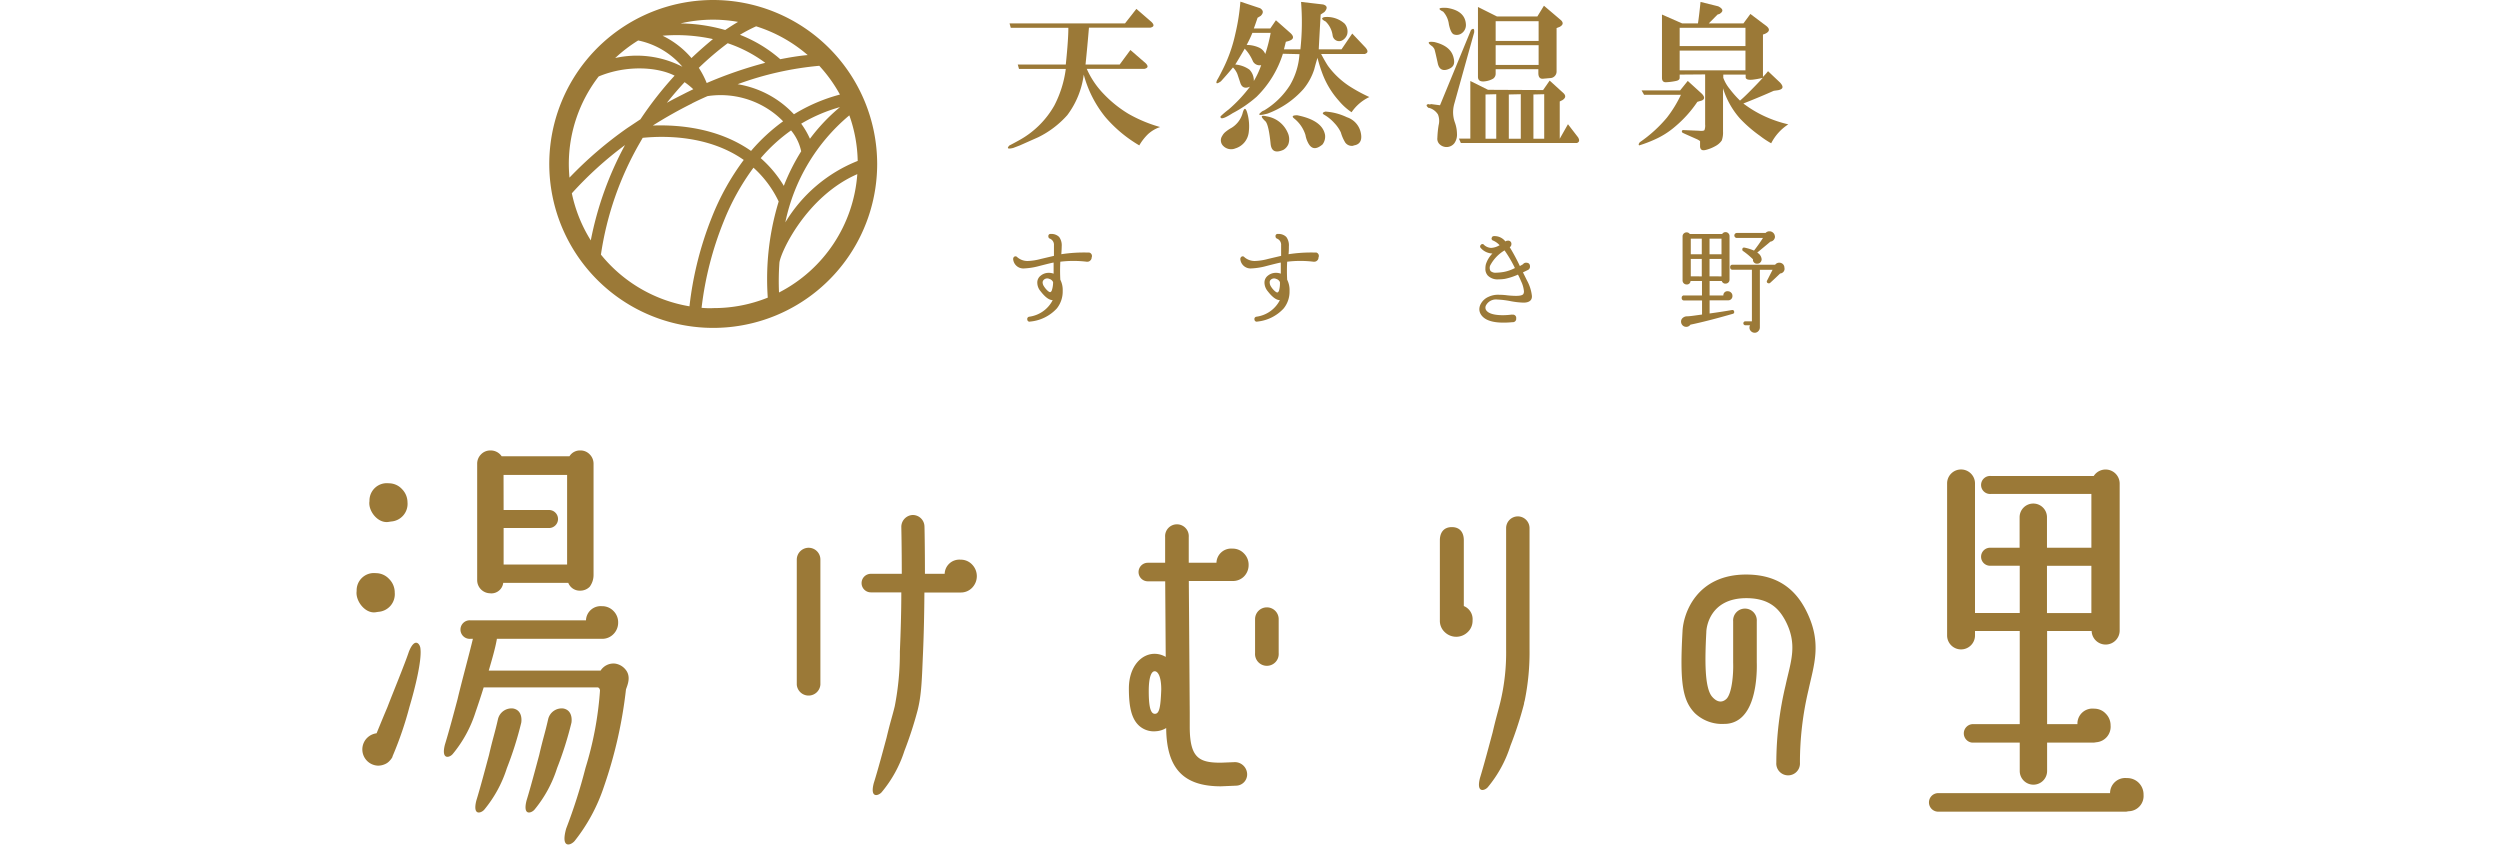 <svg id="レイヤー_1" data-name="レイヤー 1" xmlns="http://www.w3.org/2000/svg" viewBox="0 0 380 130"><defs><style>.cls-1{fill:#9b7937;}</style></defs><title>common_logo_susukino_img_01</title><path class="cls-1" d="M325.1,119a2.46,2.46,0,0,0-1.82-.73,2.3,2.3,0,0,0-2.55,2.29h-26a1.41,1.41,0,1,0,0,2.81h28.47l.33-.06a2.32,2.32,0,0,0,2.29-2.49A2.51,2.51,0,0,0,325.1,119Z"/><path class="cls-1" d="M298.08,98.71a2.12,2.12,0,0,0,2.12-2.12v-.68H307v14.16h-7.21a1.41,1.41,0,0,0,0,2.81H307v4.31a2.08,2.08,0,0,0,4.16,0v-4.31h7.09l.4-.06a2.36,2.36,0,0,0,2.16-2.55,2.5,2.5,0,0,0-.73-1.79,2.37,2.37,0,0,0-1.76-.76,2.28,2.28,0,0,0-2.55,2.35h-4.61V95.91h6.77a2.13,2.13,0,0,0,4.26-.14V73.48a2.14,2.14,0,0,0-3.94-1.13H302.61a1.37,1.37,0,1,0,0,2.73h15.28v8.18h-6.75V78.62a2.08,2.08,0,0,0-4.16,0v4.64h-4.37a1.37,1.37,0,1,0,0,2.73H307v7.19H300.2V73.48a2.12,2.12,0,0,0-4.24,0V96.59A2.12,2.12,0,0,0,298.08,98.71ZM311.14,86h6.75v7.19h-6.75Z"/><path class="cls-1" d="M265.41,87.33c-7.48,0-9.56,5.85-9.67,8.68-.43,7.76,0,10.44,1.87,12.38a6,6,0,0,0,4.53,1.64,3.78,3.78,0,0,0,2.79-1.2c2.19-2.27,2.13-7.2,2.1-8.17V94.44a1.8,1.8,0,1,0-3.59,0v6.28c.06,1.79-.19,4.64-1,5.49-.46.45-1.24.77-2.18-.29-1.19-1.34-1.12-5.63-.9-9.81,0-.82.58-5.19,6.09-5.19,3.64,0,5,1.78,5.83,3.24,2.06,3.76.9,6.41.13,10A51.15,51.15,0,0,0,270,115.92a1.8,1.8,0,1,0,3.59,0,47.7,47.7,0,0,1,1.29-11c.83-3.85,2.08-7.14-.24-11.89C272.8,89.22,269.81,87.33,265.41,87.33Z"/><path class="cls-1" d="M93.44,100.86a2.33,2.33,0,0,0-2.15,1.07h-17c.51-1.75,1-3.43,1.23-4.77a.28.28,0,0,1,0-.06H91.48a2.37,2.37,0,0,0,1.78-.73,2.46,2.46,0,0,0,.7-1.75,2.42,2.42,0,0,0-.7-1.74,2.38,2.38,0,0,0-1.78-.74,2.23,2.23,0,0,0-2.41,2.15H71.52a1.41,1.41,0,1,0,0,2.81h.36c-.58,2.44-1.73,6.61-2.33,9.17-.53,2-1.33,5-1.92,6.9-.62,2.42.74,2,1.2,1.42a18.88,18.88,0,0,0,3.44-6.31c.4-1.15.83-2.45,1.25-3.8h17.3s.33,0,.38.48A51.84,51.84,0,0,1,89,116.71a82.87,82.87,0,0,1-2.94,9.23c-.88,3.15.72,2.56,1.29,1.88a26.81,26.81,0,0,0,4.43-8.2,68.24,68.24,0,0,0,3.37-14.84c.24-.69.84-2-.13-3.08A2.49,2.49,0,0,0,93.44,100.86Z"/><path class="cls-1" d="M59,79.34l.45-.07a2.69,2.69,0,0,0,2.49-2.93,2.87,2.87,0,0,0-.84-2,2.71,2.71,0,0,0-2-.88,2.64,2.64,0,0,0-2.94,2.71C55.92,77.58,57.36,79.54,59,79.34Z"/><path class="cls-1" d="M57.05,93.07,57.5,93A2.69,2.69,0,0,0,60,90.07,2.89,2.89,0,0,0,59.14,88a2.73,2.73,0,0,0-2-.88,2.63,2.63,0,0,0-2.93,2.72C54,91.3,55.46,93.26,57.05,93.07Z"/><path class="cls-1" d="M85.63,107.69a2.12,2.12,0,0,0-2.31,1.63c-.53,2.33-.73,2.71-1.36,5.44-.54,2-1.33,5-1.92,6.9-.62,2.42.73,1.94,1.19,1.42a18.8,18.8,0,0,0,3.44-6.31,53.47,53.47,0,0,0,2.19-6.92S87.2,108,85.63,107.69Z"/><path class="cls-1" d="M78,107.69a2.12,2.12,0,0,0-2.31,1.63c-.53,2.33-.73,2.71-1.36,5.44-.54,2-1.33,5-1.92,6.9-.62,2.42.73,1.94,1.19,1.42a18.8,18.8,0,0,0,3.44-6.31,53.47,53.47,0,0,0,2.19-6.92S79.58,108,78,107.69Z"/><path class="cls-1" d="M62.15,99.06c-.61,1.85-2.52,6.47-3.25,8.4-.73,1.72-1.17,2.81-1.66,4a2.47,2.47,0,0,0,.23,4.92,2.56,2.56,0,0,0,1-.21,2,2,0,0,0,.72-.49l.07-.08a1.68,1.68,0,0,0,.18-.21l.12-.17.1-.17a1,1,0,0,0,0-.1l.07-.14a54,54,0,0,0,2.51-7.37c.83-2.77,1.88-7,1.67-8.81C63.89,97.93,63.07,96.74,62.15,99.06Z"/><path class="cls-1" d="M74.54,90.19a1.82,1.82,0,0,0,1.95-1.59h9.89a1.87,1.87,0,0,0,1.83,1.18,2,2,0,0,0,1.42-.59,3,3,0,0,0,.59-1.84V70.48a2,2,0,0,0-.59-1.42,1.91,1.91,0,0,0-1.42-.59,1.86,1.86,0,0,0-1.65.88H76.25a2,2,0,0,0-1.71-.88,1.93,1.93,0,0,0-1.42.59,2,2,0,0,0-.59,1.42v17.7a2,2,0,0,0,2,2Zm2-18H86.2V85.81H76.55V80.26h6.9a1.37,1.37,0,0,0,0-2.74h-6.9Z"/><path class="cls-1" d="M146,85.07a2.23,2.23,0,0,0-2.41,2.15h-3c0-4.11-.06-7.12-.07-7.18a1.78,1.78,0,0,0-1.82-1.76A1.81,1.81,0,0,0,137,80.11s.07,3,.07,7.11h-4.7a1.41,1.41,0,1,0,0,2.82H137c0,2.87-.09,6-.22,9a42,42,0,0,1-.78,8.32h0c-.43,1.75-.66,2.31-1.24,4.76-.54,2-1.34,5-1.94,6.89-.64,2.41.72,1.94,1.18,1.42a18.69,18.69,0,0,0,3.47-6.29,58.24,58.24,0,0,0,2-6.15h0c.63-2.46.66-5,.83-8.8.13-3,.19-6.22.21-9.13H146a2.36,2.36,0,0,0,1.78-.74,2.53,2.53,0,0,0,0-3.49A2.36,2.36,0,0,0,146,85.07Z"/><path class="cls-1" d="M122.91,83.26a1.81,1.81,0,0,0-1.8,1.8l0,19a1.8,1.8,0,0,0,3.59,0l0-19A1.79,1.79,0,0,0,122.91,83.26Z"/><path class="cls-1" d="M189.09,87.62a2.46,2.46,0,0,0,.7-1.75,2.42,2.42,0,0,0-.7-1.74,2.36,2.36,0,0,0-1.78-.74,2.23,2.23,0,0,0-2.41,2.15h-4.21l0-3.91a1.8,1.8,0,1,0-3.59,0l0,3.91h-2.63a1.41,1.41,0,1,0,0,2.82h2.64l.08,11.49a3.34,3.34,0,0,0-1.71-.47c-1.93,0-3.89,1.85-3.89,5.28,0,2.93.45,4.61,1.52,5.62a3.34,3.34,0,0,0,2.58.87,3.38,3.38,0,0,0,1.57-.49v0c.05,6.13,2.61,8.86,8.31,8.86l2.37-.1a1.71,1.71,0,0,0,1.62-1.86,1.87,1.87,0,0,0-2-1.71l-2,.08c-3.3,0-4.68-.73-4.72-5.3v-2.26l-.14-20.06h6.61A2.36,2.36,0,0,0,189.09,87.62ZM175.54,108.5c-.7,0-.93-1.25-.93-3.47v0c0-2.2.43-3,.9-3s1,.73,1,2.78C176.41,107.52,176.22,108.5,175.54,108.5Z"/><path class="cls-1" d="M192.56,92.32a1.79,1.79,0,0,0-1.79,1.79v5.16a1.8,1.8,0,1,0,3.59,0V94.11A1.79,1.79,0,0,0,192.56,92.32Z"/><path class="cls-1" d="M230.73,78.49a1.79,1.79,0,0,0-1.8,1.79V98.67a32.23,32.23,0,0,1-.9,8.14h0c-.39,1.57-.61,2.19-1.15,4.52-.54,2-1.33,5-1.92,6.91-.62,2.41.74,1.94,1.19,1.41a18.7,18.7,0,0,0,3.44-6.31,56,56,0,0,0,2.06-6.35h0c0-.17.07-.35.11-.52,0,0,0,0,0,0v0a36.51,36.51,0,0,0,.73-7.75V80.28A1.79,1.79,0,0,0,230.73,78.49Z"/><path class="cls-1" d="M222.5,92.12v-10c0-1.2-.61-2-1.82-2s-1.82.81-1.82,2V94.31a2.34,2.34,0,0,0,.74,1.77,2.5,2.5,0,0,0,3.49,0,2.34,2.34,0,0,0,.74-1.77A2.15,2.15,0,0,0,222.5,92.12Z"/><path class="cls-1" d="M165.93,39.14a.59.59,0,0,1-.2.45.58.58,0,0,1-.44.19h-.12a16.64,16.64,0,0,0-4,0,25.42,25.42,0,0,0,0,2.74,3.44,3.44,0,0,1,.36,1.7,4.11,4.11,0,0,1-.89,2.66,6.28,6.28,0,0,1-4.06,2,.33.33,0,0,1-.43-.3.35.35,0,0,1,.29-.44,4.69,4.69,0,0,0,3.57-2.52c-.54,0-1.15-.45-1.85-1.36a2,2,0,0,1-.49-1.27,1.3,1.3,0,0,1,.53-1.1,1.89,1.89,0,0,1,1.23-.42,2,2,0,0,1,.72.13c0-.56,0-1.12,0-1.69q-.15,0-2.25.54a10.31,10.31,0,0,1-2.21.35,1.55,1.55,0,0,1-1.69-1.4.47.47,0,0,1,.09-.31.34.34,0,0,1,.53,0,2.36,2.36,0,0,0,1.58.58,8.52,8.52,0,0,0,2-.31l2-.47v-.33c0-.9,0-1.33,0-1.28a1,1,0,0,0-.6-1,.35.35,0,0,1-.25-.36.32.32,0,0,1,.38-.36,1.66,1.66,0,0,1,1.26.46,2.13,2.13,0,0,1,.39,1.42q0,.39-.06,1.2a22.75,22.75,0,0,1,4.14-.25l.11,0A.54.54,0,0,1,165.93,39.14Zm-5.86,3.74a.88.88,0,0,0-.58-.49.74.74,0,0,0-.91.23.56.56,0,0,0-.1.33,1.11,1.11,0,0,0,.18.54,3.27,3.27,0,0,0,.61.73c.18.15.32.21.4.18a.49.49,0,0,0,.2-.24A3.9,3.9,0,0,0,160.07,42.88Z"/><path class="cls-1" d="M200.41,39.14a.58.58,0,0,1-.19.45.61.61,0,0,1-.45.19h-.12a16.56,16.56,0,0,0-4,0,25.57,25.57,0,0,0,0,2.74,3.44,3.44,0,0,1,.36,1.7,4.05,4.05,0,0,1-.89,2.66,6.28,6.28,0,0,1-4,2,.34.34,0,0,1-.44-.3.35.35,0,0,1,.29-.44,4.69,4.69,0,0,0,3.57-2.52c-.53,0-1.15-.45-1.85-1.36a2.09,2.09,0,0,1-.49-1.27,1.32,1.32,0,0,1,.53-1.1,1.91,1.91,0,0,1,1.23-.42,2,2,0,0,1,.72.13c0-.56,0-1.12,0-1.69q-.15,0-2.25.54a10.22,10.22,0,0,1-2.21.35,1.56,1.56,0,0,1-1.69-1.4.43.43,0,0,1,.1-.31.33.33,0,0,1,.52,0,2.37,2.37,0,0,0,1.58.58,8.52,8.52,0,0,0,2-.31l2-.47v-.33c0-.9,0-1.33,0-1.28a1,1,0,0,0-.6-1,.36.36,0,0,1-.25-.36.32.32,0,0,1,.38-.36,1.66,1.66,0,0,1,1.26.46,2.13,2.13,0,0,1,.39,1.42c0,.26,0,.66-.05,1.2a22.64,22.64,0,0,1,4.13-.25l.11,0A.54.54,0,0,1,200.41,39.14Zm-5.86,3.74a.88.88,0,0,0-.58-.49.73.73,0,0,0-.9.23A.57.57,0,0,0,193,43a1.11,1.11,0,0,0,.18.54,3.05,3.05,0,0,0,.62.73c.18.15.31.21.4.18a.55.55,0,0,0,.2-.24A4,4,0,0,0,194.55,42.88Z"/><path class="cls-1" d="M231.58,46a12.46,12.46,0,0,1-2-.23,13,13,0,0,0-2-.24,1.71,1.71,0,0,0-1.69.85.74.74,0,0,0,0,.76c.34.51,1.2.77,2.58.77a10.81,10.81,0,0,0,1.21-.08.69.69,0,0,1,.22,0,.49.49,0,0,1,.56.56.51.51,0,0,1-.56.58h0a13.19,13.19,0,0,1-1.36.07c-1.75,0-2.89-.4-3.42-1.21a1.49,1.49,0,0,1-.26-.84,1.72,1.72,0,0,1,.26-.87,2.41,2.41,0,0,1,1.13-1,3.41,3.41,0,0,1,1.69-.31c.16,0,.57,0,1.25.09.52.05.94.07,1.25.07.61,0,1-.09,1.11-.29a.76.76,0,0,0,.09-.4,4.42,4.42,0,0,0-.44-1.54c-.16-.39-.32-.73-.47-1a9.59,9.59,0,0,1-2,.65,6.41,6.41,0,0,1-.94.07,2.08,2.08,0,0,1-1.63-.56,1.48,1.48,0,0,1-.38-1.09,2.83,2.83,0,0,1,.07-.63,4.12,4.12,0,0,1,1-1.65,2.43,2.43,0,0,1-1.77-.83.32.32,0,0,1,0-.47.3.3,0,0,1,.5,0,1.69,1.69,0,0,0,1.09.45,2.81,2.81,0,0,0,1.27-.41,2.93,2.93,0,0,0-1-.71.31.31,0,0,1-.17-.47.3.3,0,0,1,.28-.2,2.08,2.08,0,0,1,1.77.81.61.61,0,0,1,.37-.12.48.48,0,0,1,.54.54.5.5,0,0,1-.25.45,30.82,30.82,0,0,1,1.54,2.87l.47-.27a.57.57,0,0,1,.47-.24c.4,0,.6.19.6.58a.55.55,0,0,1-.35.54l-.72.35.6,1.21a6.34,6.34,0,0,1,.76,2.36C232.9,45.62,232.46,46,231.58,46Zm-1.31-5.25a18.81,18.81,0,0,0-1.58-2.69,5.87,5.87,0,0,0-2.19,2.31.93.93,0,0,0,.07.83,1.14,1.14,0,0,0,.87.25,8.06,8.06,0,0,0,1.16-.12A6.17,6.17,0,0,0,230.27,40.74Z"/><path class="cls-1" d="M263.59,47.37a.26.26,0,0,1-.2.33h0q-3.93,1.13-6.45,1.65a.75.75,0,0,1-.64.33.76.76,0,0,1-.55-.23.81.81,0,0,1-.23-.57.72.72,0,0,1,.15-.45,1,1,0,0,1,.71-.35c.5,0,1.28-.13,2.33-.27V45.67H256a.34.34,0,0,1-.38-.38.33.33,0,0,1,.38-.38h2.7v-2.2h-1.74a.54.54,0,0,1-.59.53.61.61,0,0,1-.62-.62V35.93a.58.58,0,0,1,.18-.43.6.6,0,0,1,.44-.18.56.56,0,0,1,.48.25h4.92a.6.6,0,0,1,.94-.11.6.6,0,0,1,.18.44v6.61a.58.58,0,0,1-.18.43.61.61,0,0,1-.42.17.56.56,0,0,1-.58-.4h-1.85v2.2h2.09a.61.61,0,0,1,.69-.64.69.69,0,0,1,.48.2.65.65,0,0,1,.21.49.64.64,0,0,1-.64.69l-.16,0h-2.67v2c1.15-.16,2.29-.33,3.43-.53A.26.26,0,0,1,263.59,47.37Zm-4.92-8.72V36.28H257v2.37Zm0,3.36V39.36H257V42Zm3-3.36V36.28h-1.82v2.37Zm0,3.36V39.36h-1.82V42Zm9.58-1.24a.72.72,0,0,1-.67.8q-.62.61-1.5,1.41l0,0a.3.3,0,0,1-.35.06.26.26,0,0,1-.14-.38l.84-1.65H267.5v8.75a.81.81,0,0,1-.23.57.73.73,0,0,1-.55.25.79.79,0,0,1-.56-.23.74.74,0,0,1-.24-.55.69.69,0,0,1,.09-.36h-.72a.3.3,0,0,1,0-.6h1V41h-2.92a.34.34,0,0,1-.38-.38.33.33,0,0,1,.38-.38h6.45a.76.76,0,0,1,.64-.31.8.8,0,0,1,.56.23A.78.78,0,0,1,271.23,40.77Zm-1.45-4.84a.8.8,0,0,1-.2.54.79.79,0,0,1-.5.26c-.54.47-1.21,1-2,1.67a1.28,1.28,0,0,1,.67,1,.69.69,0,0,1-.19.48.62.62,0,0,1-.48.2.6.6,0,0,1-.65-.5l0-.17a11.41,11.41,0,0,0-1.47-1.23l0,0a.26.26,0,0,1-.14-.31c0-.19.16-.27.34-.23a7.1,7.1,0,0,1,1.43.45,23.26,23.26,0,0,0,1.36-1.92H264a.38.38,0,0,1,0-.76h4.37a.74.74,0,0,1,.58-.25.78.78,0,0,1,.58.23A.76.76,0,0,1,269.78,35.93Z"/><path class="cls-1" d="M170.19,9.81l1.63-2.21,2.31,2c.45.45.39.74-.19.87h-8.75a13,13,0,0,0,2.6,3.84,18,18,0,0,0,3.75,3,21.31,21.31,0,0,0,4.8,2,5.13,5.13,0,0,0-1.82,1.06,7.85,7.85,0,0,0-1.35,1.73A20.29,20.29,0,0,1,168,17.78a17.35,17.35,0,0,1-3.27-6.44,13,13,0,0,1-2.5,6.16,14.35,14.35,0,0,1-4.42,3.36L155,22.11l-1,.38c-.83.2-1,.07-.57-.38.38-.19.86-.45,1.44-.77a13.76,13.76,0,0,0,5.38-5.29A16.75,16.75,0,0,0,162,10.48h-7.11l-.19-.67H162q.39-3.75.39-5.58h-8.75l-.19-.67H171l1.73-2.21,2.31,2c.44.45.38.73-.2.86h-9.32Q165.29,7,165,9.81Z"/><path class="cls-1" d="M195,8.17a15.76,15.76,0,0,1-4,6.54,18.38,18.38,0,0,1-3.65,2.5q-1.92,1.24-1.83.48a12.8,12.8,0,0,1,1.25-1.06A22,22,0,0,0,190,13.17c-.7.32-1.19.16-1.44-.48l-.48-1.44a3,3,0,0,0-.67-1c-.52.64-1.13,1.34-1.83,2.11-.64.45-.83.39-.58-.19.2-.32.45-.8.77-1.44a22.64,22.64,0,0,0,2-5.58,31.85,31.85,0,0,0,.77-4.9l3,1c.51.33.54.71.09,1.16l-.48.29c-.19.57-.38,1.12-.57,1.63h2.5l.86-1.25L196.12,5c.64.58.55,1-.29,1.25l-.38.1-.29,1.15h2.5a38.41,38.41,0,0,0,.1-7.21l3.36.39c.64.19.7.57.19,1.15l-.57.38c-.13,2.31-.23,4.07-.29,5.29h3.46l1.63-2.4,2,2.11c.45.52.42.83-.1,1h-6.63c.45.84.8,1.44,1.06,1.83a12.58,12.58,0,0,0,3.27,3.08,24.69,24.69,0,0,0,3,1.63,6.75,6.75,0,0,0-2.7,2.31,9,9,0,0,1-1.92-1.73,13.08,13.08,0,0,1-2.4-3.85,21.49,21.49,0,0,1-.86-2.69c-.2.64-.36,1.22-.49,1.73a9,9,0,0,1-1.63,3,13.58,13.58,0,0,1-5.48,3.75c-1.22.32-1.54.25-1-.19a1.17,1.17,0,0,1,.48-.29,11.91,11.91,0,0,0,3.94-3.85,10.65,10.65,0,0,0,1.44-4.71Zm-7.31,14.42a1.69,1.69,0,0,1-1.73-.38,1.19,1.19,0,0,1-.19-1.54,2,2,0,0,1,.58-.68,5.75,5.75,0,0,1,.86-.57,3.83,3.83,0,0,0,1.64-2.12c.25-1,.51-1,.77,0a7.3,7.3,0,0,1,.19,2.79A2.9,2.9,0,0,1,187.66,22.59Zm.1-12.78a4.3,4.3,0,0,1,2.12.77,2.37,2.37,0,0,1,.67,1.73A12.52,12.52,0,0,0,191.7,9.9a1.15,1.15,0,0,1-1.25-.57A6.45,6.45,0,0,0,189.2,7.4C188.37,8.81,187.89,9.61,187.76,9.81ZM190.36,5a17.13,17.13,0,0,1-.87,1.83,4.62,4.62,0,0,1,1.83.38,1.84,1.84,0,0,1,1,1A23.51,23.51,0,0,0,193.14,5Zm2.78,16.92c-.19-1.93-.45-3.08-.77-3.46-.83-.77-.77-1,.2-.77a4.2,4.2,0,0,1,3.17,2.5,2.31,2.31,0,0,1,.09,1.73,1.82,1.82,0,0,1-.76.86C193.91,23.29,193.27,23,193.14,21.92ZM196.7,18q-.58-.48.48-.48,3.84.77,4.23,3a2,2,0,0,1-.39,1.44c-1,.83-1.7.73-2.21-.29a3.92,3.92,0,0,1-.38-1.15A5.18,5.18,0,0,0,196.7,18ZM204,6.15a1,1,0,0,1-1.44-.76,3.61,3.61,0,0,0-1.06-2.12c-.64-.32-.7-.54-.19-.67a4,4,0,0,1,3.08,1,1.83,1.83,0,0,1,.38,1.63A1.62,1.62,0,0,1,204,6.15Zm1.73,16a1.24,1.24,0,0,1-1.25-.48,6.24,6.24,0,0,1-.67-1.54,5.45,5.45,0,0,0-1-1.44,6.21,6.21,0,0,0-1.54-1.25c-.32-.19-.26-.35.19-.48a8.89,8.89,0,0,1,3.27.86,3.15,3.15,0,0,1,2.12,2.41C207.08,21.34,206.69,22,205.73,22.11Z"/><path class="cls-1" d="M218.88,16l4.71-11.44c.38-.32.54-.19.48.38l-3,10.77a5,5,0,0,0-.19,1.06,4.59,4.59,0,0,0,.29,1.92,5.25,5.25,0,0,1,.29,1.63,2.25,2.25,0,0,1-.39,1.44,1.51,1.51,0,0,1-2.21.2,1.13,1.13,0,0,1-.38-1,15.16,15.16,0,0,1,.19-1.93,2.64,2.64,0,0,0-.1-1.63,2.32,2.32,0,0,0-1.34-1h-.1c-.38-.32-.38-.51,0-.58a.37.37,0,0,0,.38,0Zm-.29-6.15c-.32-1.48-.51-2.28-.57-2.41a2.26,2.26,0,0,0-.29-.38c-.84-.58-.74-.8.29-.67,1.6.38,2.56,1.12,2.88,2.21s.06,1.6-.77,1.92S218.78,10.51,218.59,9.81Zm4.23-6.06a1.52,1.52,0,0,1-.77,1.35,1.26,1.26,0,0,1-1.06.09c-.32-.12-.57-.64-.76-1.53a3.47,3.47,0,0,0-.87-1.93c-.9-.44-.71-.64.58-.57C221.79,1.48,222.76,2.34,222.82,3.75Zm11.73,9.9,1-1.44,2.11,1.92c.39.39.32.74-.19,1.06l-.39.19v5.67l1.25-2.21,1.54,2c.26.45.19.73-.19.86H222.05l-.29-.67h1.73V12.31l2.69,1.34Zm-7.21-3.17v.67a.91.91,0,0,1-.39.77,3.18,3.18,0,0,1-1.15.39c-.77.12-1.15-.1-1.15-.68V1.06l2.88,1.44h6.15l1-1.63,2.6,2.21c.38.38.32.71-.2,1l-.48.19v6.54a1,1,0,0,1-1,1.06l-1,.09c-.51.07-.77-.22-.77-.86v-.58Zm-1.54,3.84v6.73h1.63V14.32Zm1.54-11.14v3h6.53v-3Zm0,3.65v3h6.53v-3Zm2,7.49v6.73h1.82V14.32Zm3.74,0v6.73h1.64V14.32Z"/><path class="cls-1" d="M258,15.48a18.09,18.09,0,0,1-3.37,3.75,12.52,12.52,0,0,1-3.17,2,19.74,19.74,0,0,1-2.3.87q-.19-.11.09-.48a20.41,20.41,0,0,0,4.13-3.75,18.55,18.55,0,0,0,2.12-3.46H249.9l-.38-.67h5.86l1.16-1.44,2.11,1.92c.58.57.48,1-.29,1.15Zm-2.69-4.14v.49c0,.25-.2.41-.58.48a8.94,8.94,0,0,1-1.54.19c-.38,0-.57-.23-.57-.67V2.21l3.07,1.35h2.4q.19-1.25.39-3.27l2.69.67c.77.39.83.77.19,1.16l-.29.09-1.34,1.35H265l1.06-1.44L268.55,4c.51.45.42.83-.29,1.15l-.29.1v6.44a9.52,9.52,0,0,0,.77-.87l1.83,1.73c.58.64.48,1-.29,1.16l-.67.09c-1.29.58-2.82,1.22-4.62,1.93a17.17,17.17,0,0,0,3.18,1.92,18.59,18.59,0,0,0,3.65,1.25,7.45,7.45,0,0,0-2.6,2.88,13.83,13.83,0,0,1-1.73-1.15,20.34,20.34,0,0,1-3-2.6,12.47,12.47,0,0,1-2.59-4.61V20a3.5,3.5,0,0,1-.19,1.35,2.7,2.7,0,0,1-1,.87,5.69,5.69,0,0,1-1.44.57c-.51.13-.8,0-.86-.48v-.86a2.37,2.37,0,0,0-.48-.29c-1.16-.52-1.89-.83-2.21-1-.13-.2-.1-.32.09-.39l2.41.1c.51.06.8,0,.86-.1a1.94,1.94,0,0,0,.1-.86v-7.6Zm0-7.11V7h10V4.23Zm0,3.46v3h10v-3Zm6.63,3.65v.49a5.89,5.89,0,0,0,1,1.72,15.54,15.54,0,0,0,1.54,1.74c.32-.26.77-.68,1.34-1.25,1-1,1.73-1.77,2.12-2.21a12.19,12.19,0,0,1-1.54.28c-.71.07-1.06-.06-1.06-.38v-.39Z"/><path class="cls-1" d="M108.42,0a24.92,24.92,0,1,0,24.91,24.91A24.95,24.95,0,0,0,108.42,0ZM118.6,9a20.67,20.67,0,0,0-6.13-3.71A23.69,23.69,0,0,1,114.93,4a22.07,22.07,0,0,1,7.84,4.37C121.39,8.49,120,8.73,118.6,9Zm-2.25.54a63.48,63.48,0,0,0-8.93,3.08,13.29,13.29,0,0,0-1.2-2.31,45.74,45.74,0,0,1,4.39-3.74A20.52,20.52,0,0,1,116.35,9.57Zm-11.26-.73a13.49,13.49,0,0,0-4.38-3.38,25.62,25.62,0,0,1,7.66.51C107.27,6.85,106.17,7.81,105.09,8.84ZM97,6.15a12,12,0,0,1,6.73,4A15.09,15.09,0,0,0,93.51,8.82,22.33,22.33,0,0,1,97,6.15Zm8.36,7.42-1,.49c-1,.52-2,1-3,1.57.86-1.08,1.76-2.13,2.7-3.14A12.07,12.07,0,0,1,105.39,13.57Zm-.19,2.15c.73-.37,1.53-.74,2.37-1.11a13.35,13.35,0,0,1,10.49,2.9,12.94,12.94,0,0,1,1,.93,27.86,27.86,0,0,0-4.87,4.5c-5-3.5-11-4-14.93-3.86A66,66,0,0,1,105.2,15.72Zm15.06,4.09A7.35,7.35,0,0,1,121.78,23a31.47,31.47,0,0,0-2.64,5.25,17.51,17.51,0,0,0-3.51-4.21A25.08,25.08,0,0,1,120.26,19.81Zm2.87,1.26a12.19,12.19,0,0,0-1.32-2.27,24.41,24.41,0,0,1,5.9-2.52A27.8,27.8,0,0,0,123.13,21.07Zm6-3.53a21.76,21.76,0,0,1,1.27,6.92,22.57,22.57,0,0,0-11,9.34A28.75,28.75,0,0,1,129.09,17.54Zm-1.42-3.17a26.09,26.09,0,0,0-7,3,15.7,15.7,0,0,0-1.39-1.31,15,15,0,0,0-7.17-3.26A48.64,48.64,0,0,1,124.53,10,22.2,22.2,0,0,1,127.67,14.37ZM112.23,3.3c-.65.38-1.3.8-2,1.26a25.79,25.79,0,0,0-6.79-1,21.62,21.62,0,0,1,8.75-.23ZM91,11.62c4.3-1.79,9-1.42,11.54-.12a54.3,54.3,0,0,0-5.19,6.63c-.68.45-1.33.89-2,1.33h0A59,59,0,0,0,86.56,27c-.06-.7-.1-1.4-.1-2.11A21.82,21.82,0,0,1,91,11.62Zm4,10.43A50.63,50.63,0,0,0,89.8,36.54a21.9,21.9,0,0,1-2.88-7.16A55.09,55.09,0,0,1,95,22.05ZM91.34,38.7a48,48,0,0,1,5.92-17l.43-.75c3.3-.33,10-.4,15.36,3.36A37.79,37.79,0,0,0,108.21,33a52.15,52.15,0,0,0-3.41,13.56A22,22,0,0,1,91.34,38.7Zm15.3,8.09A50.82,50.82,0,0,1,110,33.66a36.16,36.16,0,0,1,4.53-8.17,16.34,16.34,0,0,1,3.83,5.14,40.31,40.31,0,0,0-1.66,8.94s0,0,0,0h0a41.23,41.23,0,0,0,0,5.67,21.88,21.88,0,0,1-8.19,1.59C107.82,46.87,107.23,46.84,106.64,46.79Zm11.77-2.33a39.22,39.22,0,0,1,.06-4.51c.14-1.55,4.09-10.1,11.84-13.48A22,22,0,0,1,118.41,44.46Z"/></svg>